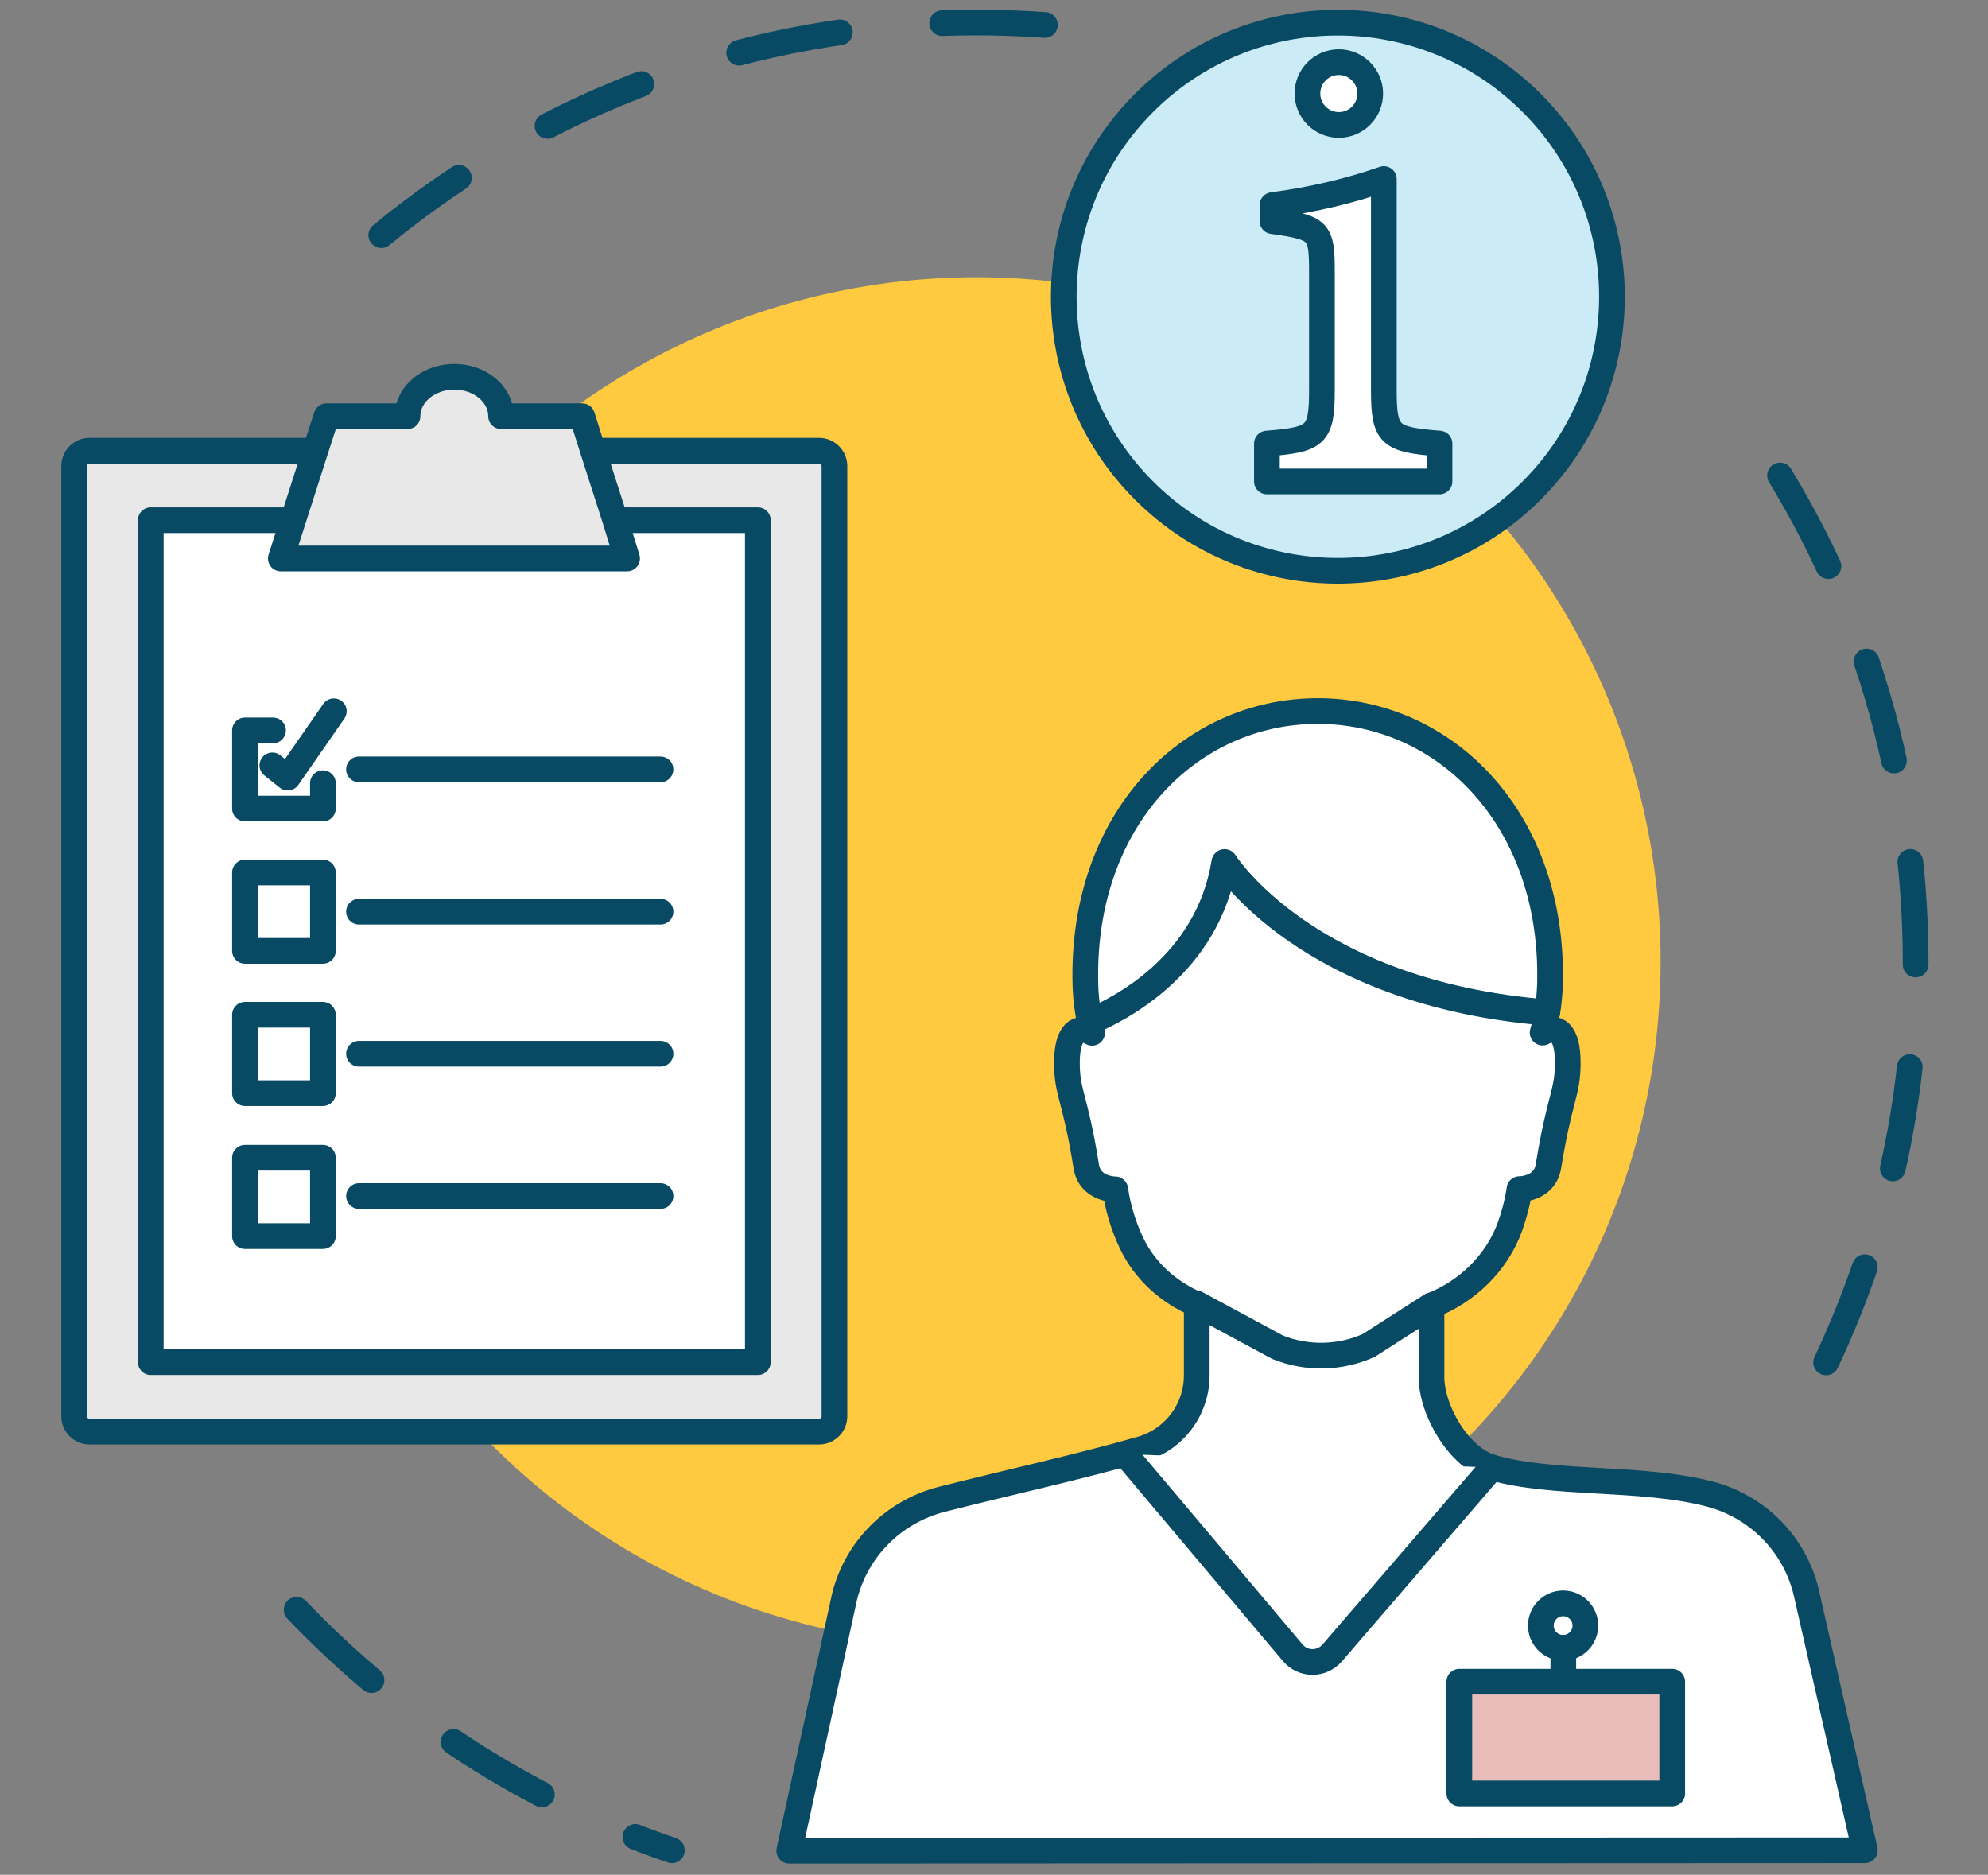 <?xml version="1.0" encoding="utf-8"?>
<!-- Generator: Adobe Illustrator 27.2.0, SVG Export Plug-In . SVG Version: 6.00 Build 0)  -->
<svg version="1.1" id="Layer_1" xmlns="http://www.w3.org/2000/svg" xmlns:xlink="http://www.w3.org/1999/xlink" x="0px" y="0px"
	 viewBox="0 0 892.7 841.9" style="enable-background:new 0 0 892.7 841.9;" xml:space="preserve">
<rect x="0" y="0" width="892.7" height="841.9" fill="#808080" stroke="none"/>
<style type="text/css">
	.st0{fill:#FFC940;}
	
		.st1{fill:none;stroke:#084A63;stroke-width:11.539;stroke-linecap:round;stroke-linejoin:round;stroke-miterlimit:10;stroke-dasharray:46.154;}
	.st2{fill:#E8E8E8;stroke:#084A63;stroke-width:11.539;stroke-linecap:round;stroke-linejoin:round;stroke-miterlimit:10;}
	.st3{fill:#FFFFFF;stroke:#084A63;stroke-width:11.539;stroke-linecap:round;stroke-linejoin:round;stroke-miterlimit:10;}
	.st4{fill:#E8E8E8;stroke:#084A63;stroke-width:11.539;stroke-linejoin:round;stroke-miterlimit:10;}
	.st5{fill:#FFFFFF;stroke:#084A63;stroke-width:11.539;stroke-linejoin:round;stroke-miterlimit:10;}
	.st6{fill:#E8BCB9;stroke:#084A63;stroke-width:11.539;stroke-linecap:round;stroke-linejoin:round;stroke-miterlimit:10;}
	.st7{fill:#CBEBF6;stroke:#084A63;stroke-width:11.539;stroke-linecap:round;stroke-linejoin:round;stroke-miterlimit:10;}
</style>
<g>
	<g>
		<g>
			<g>
				<g>
					<g>
						<circle class="st0" cx="438.4" cy="431.8" r="307.3"/>
					</g>
				</g>
			</g>
			<path class="st1" d="M469.2,11.2c-10.2-0.7-20.4-1.1-30.8-1.1c-101.4,0-194.5,35.8-267.2,95.5"/>
			<path class="st1" d="M820,611.8c25.8-54.6,40.2-115.6,40.2-179.9c0-88.2-27.1-170.1-73.4-237.8"/>
			<path class="st1" d="M133.2,722.9c46.2,48.4,103.8,85.9,168.5,108"/>
			<g>
				<path class="st2" d="M266.3,202.4h101.5c3.8,0,6.9,3.1,6.9,6.9v426.7c0,3.8-3.1,6.9-6.9,6.9H40.2c-3.8,0-6.9-3.1-6.9-6.9V209.3
					c0-3.8,3.1-6.9,6.9-6.9h101.5"/>
				<polyline class="st3" points="276.3,233.6 340.3,233.6 340.3,611.7 67.7,611.7 67.7,233.6 131.8,233.6 				"/>
				<line class="st3" x1="161.2" y1="409.4" x2="296.6" y2="409.4"/>
				<line class="st3" x1="161.2" y1="473.2" x2="296.6" y2="473.2"/>
				<rect x="110" y="455.7" class="st3" width="35" height="35.2"/>
				<rect x="110" y="391.8" class="st3" width="35" height="35.2"/>
				<line class="st3" x1="161.2" y1="537.1" x2="296.6" y2="537.1"/>
				<path class="st4" d="M276.3,233.6l-10-31.2l-4.9-15.5H225l0,0c0-9.8-9.4-17.7-21-17.7s-21,7.9-21,17.7l0,0l0,0h-36.4l-5,15.5
					l-10,31.2l-5.5,17.2h155.5L276.3,233.6z"/>
				<line class="st3" x1="161.2" y1="345.5" x2="296.6" y2="345.5"/>
				<rect x="110" y="519.9" class="st3" width="35" height="35.2"/>
				<g>
					<polyline class="st3" points="145,351.7 145,363.1 110,363.1 110,328 122.6,328 					"/>
					<polyline class="st3" points="122.3,343.7 129.2,349.2 149.9,319.4 					"/>
				</g>
			</g>
			<g>
				<g>
					<g>
						<g>
							<path class="st5" d="M549.9,387.1c0,0,36.9,58.9,144.9,67.5c0.6-3.4,1-7.5,1.2-12.3c2.1-74.3-46.9-123-104.3-123
								c-57.4,0-106.4,48.7-104.3,123c0.2,6.9,1.1,12.4,1.9,16.4C502.6,453.3,542.5,433.2,549.9,387.1z"/>
							<path class="st3" d="M811,714.7c-5.3-21.6-22.1-38.4-43.7-43.9c-31-7.9-69.5-3.8-97.3-11.8c-14.8-4.3-27.2-25.5-27.2-40.8
								v-31.9c16.2-6.4,29.4-19.2,35.3-35.6c1.9-5.4,3.4-11,4.2-16.7c0,0,11.3,0.1,13-10.2c5.1-31.4,8.7-32.8,8.7-46.6
								c0-13.8-5.1-17.1-11.3-13.5c0.6-1.9,1.3-4.9,2-8.9c-108-8.7-144.9-67.5-144.9-67.5c-7.4,46.1-47.3,66.2-60.6,71.7
								c0.4,2,0.9,3.6,1.2,4.8c-6.2-3.6-11.3-0.3-11.3,13.5c0,13.8,3.7,15.2,8.7,46.6c1.7,10.3,13,10.2,13,10.2
								c1.2,8.4,3.7,16.5,7.3,24.1c5.9,12.5,16.6,22.1,29.3,27.5v31.9c0,15.4-10.2,29-25.1,33.2c-27.8,8-58.4,14.6-89.4,22.5
								c-21.6,5.5-38.4,22.3-43.7,43.9l-24.8,113.9l483-0.2L811,714.7z"/>
						</g>
						<path class="st3" d="M670,659l-71.8,83.3c-4.7,5.4-13.1,5.4-17.7-0.1L505.3,653"/>
					</g>
					<g>
						<g>
							<path class="st3" d="M537.4,585.4l36.3,19.6c13.2,5.3,28,5,40.9-0.8l28.1-18"/>
						</g>
					</g>
				</g>
				<rect x="655.3" y="755.2" class="st6" width="95.6" height="50.2"/>
				<path class="st3" d="M711.9,730c0,5.5-4.5,10-10,10s-10-4.5-10-10s4.5-10,10-10S711.9,724.5,711.9,730z"/>
				<line class="st3" x1="702" y1="740" x2="702" y2="755.2"/>
			</g>
			<g>
				<g>
					
						<ellipse transform="matrix(0.707 -0.707 0.707 0.707 81.819 463.845)" class="st7" cx="600.8" cy="133.2" rx="123.1" ry="123.1"/>
					<path class="st3" d="M568.9,216.2v-17c22.2-1.8,24.7-3.6,24.7-24.1v-52.9c0-18.7-1.1-19.9-22.2-22.9v-7.2
						c18-2.4,34.5-6.3,50-11.7v94.7c0,20.5,2.5,22.3,25,24.1v17H568.9z M615.3,42c0,7.8-6.3,14.1-14.1,14.1
						c-7.8,0-14.1-6.3-14.1-14.1s6.3-14.1,14.1-14.1C608.9,27.9,615.3,34.2,615.3,42z"/>
				</g>
			</g>
		</g>
	</g>
</g>
</svg>

